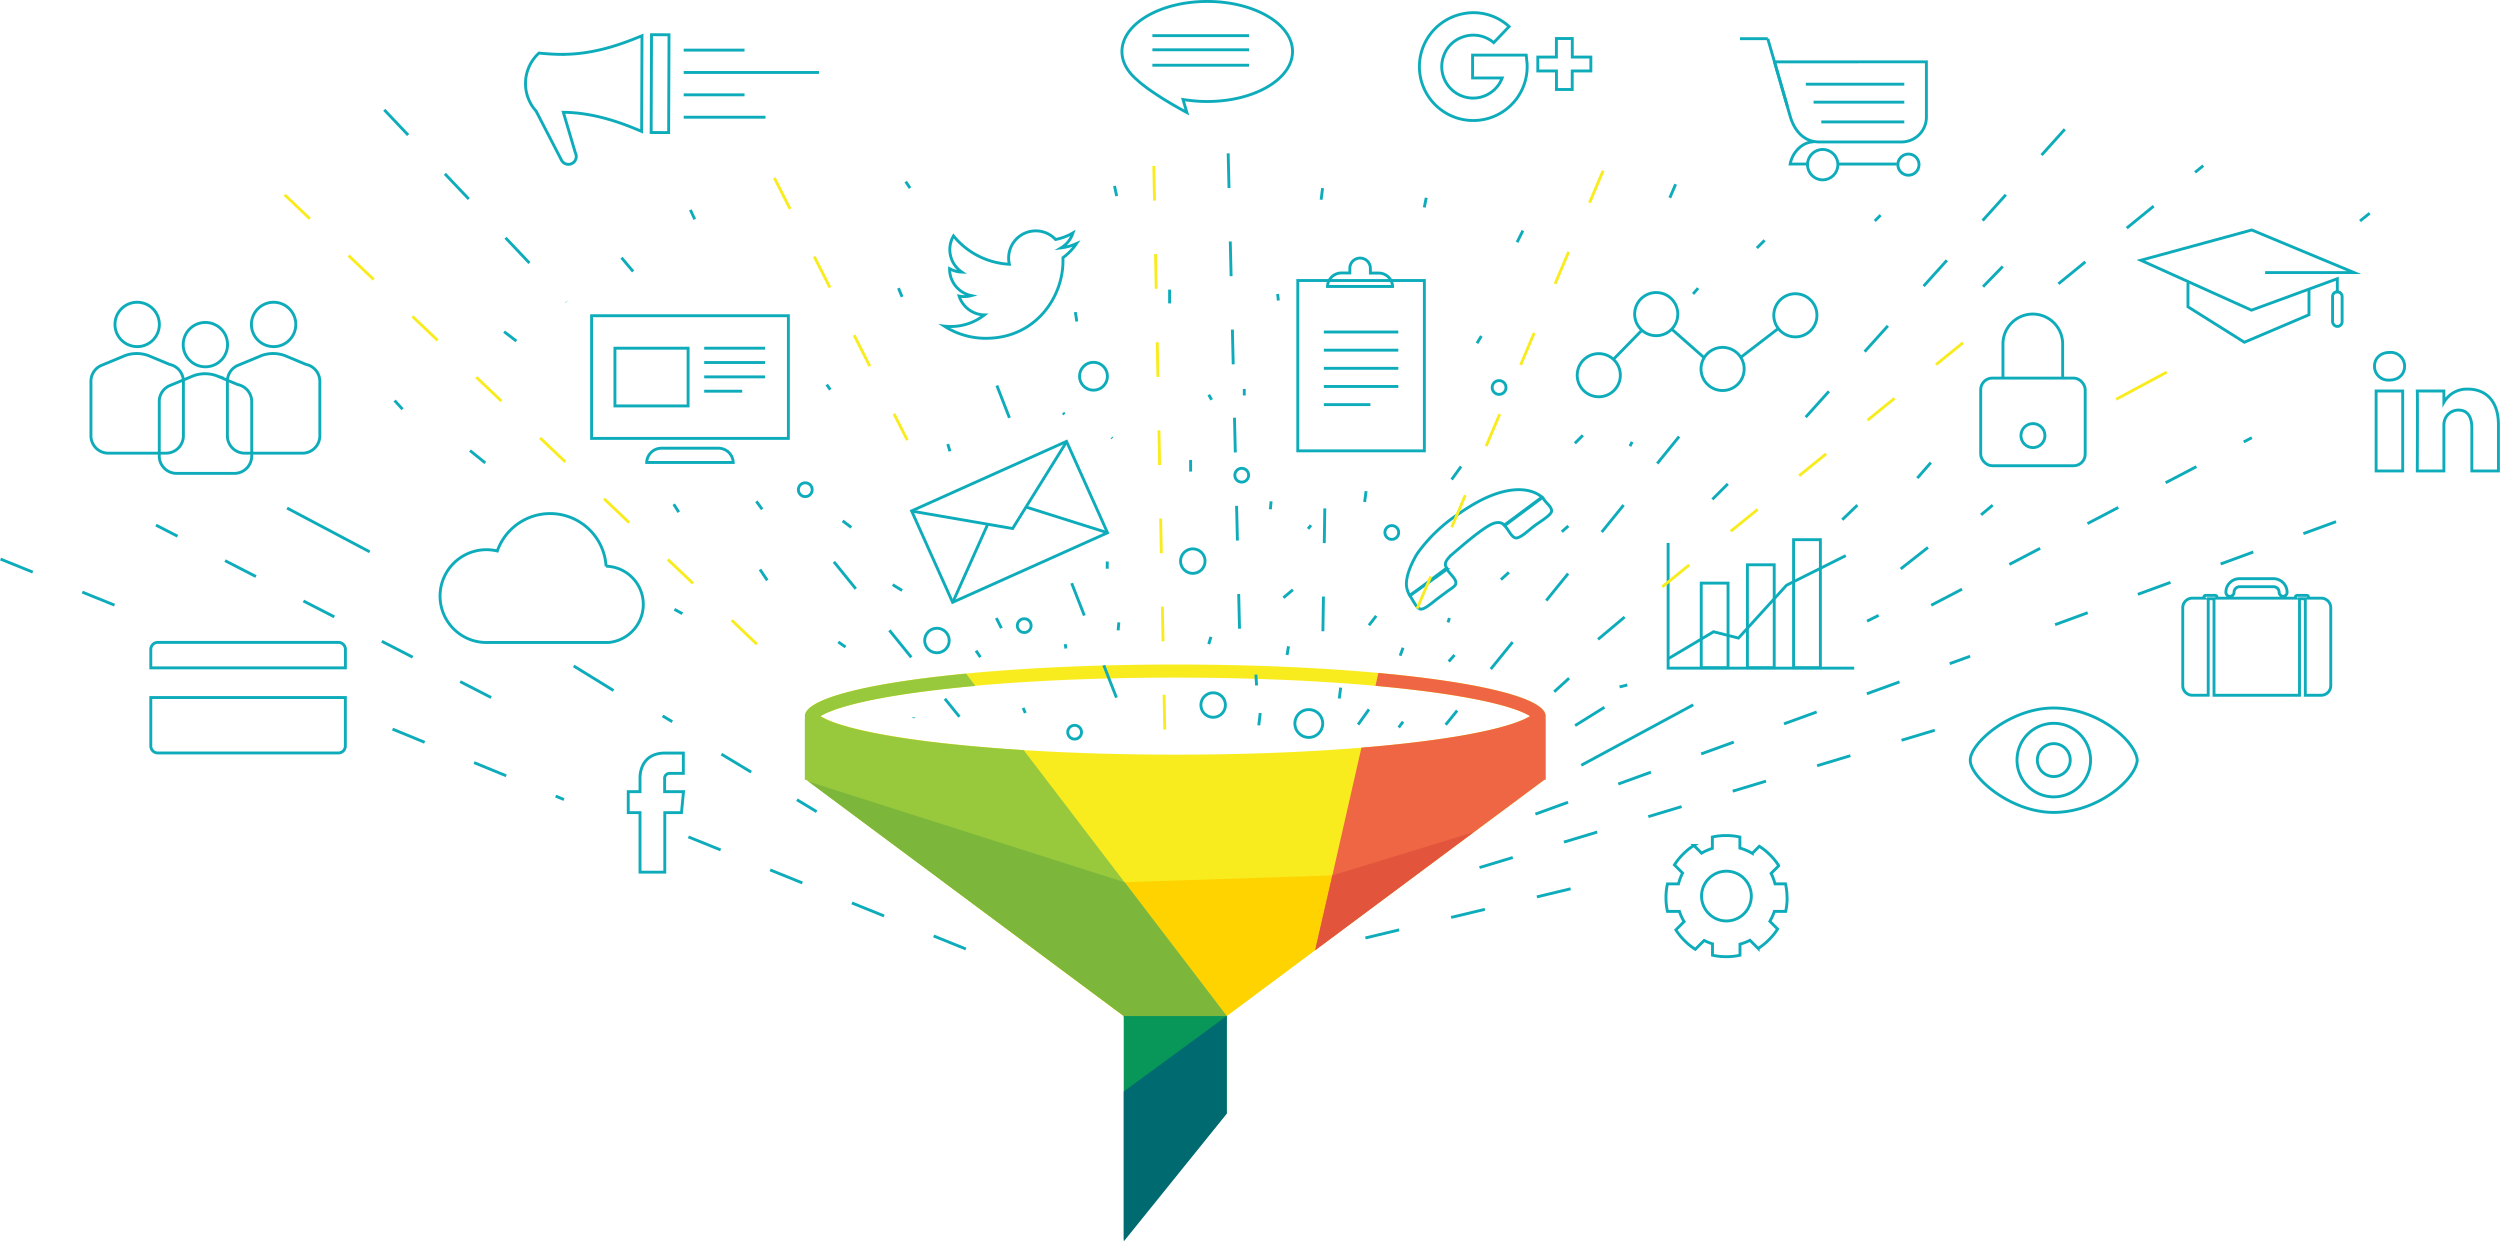 <svg id="Layer_1" data-name="Layer 1" xmlns="http://www.w3.org/2000/svg" viewBox="0 0 862.09 428.08"><defs><style>.cls-1,.cls-10,.cls-11,.cls-12{fill:none;stroke-miterlimit:10;}.cls-1,.cls-11{stroke:#0eacbb;}.cls-2{fill:#f8ec1f;}.cls-3{fill:#ffd300;}.cls-4{fill:#98c93c;}.cls-5{fill:#7cb73c;}.cls-6{fill:#089659;}.cls-7{fill:#006a71;}.cls-8{fill:#e64;}.cls-9{fill:#e2553c;}.cls-10,.cls-12{stroke:#f8ec1f;}.cls-10,.cls-11{stroke-dasharray:11.98 18.42;}</style></defs><title>LOB-BigData</title><rect class="cls-1" x="447.52" y="96.73" width="43.65" height="58.74"/><path class="cls-1" d="M475.45,94.16h-2.89v-1.6A3.54,3.54,0,0,0,469,89h0a3.54,3.54,0,0,0-3.53,3.53v1.6h-2.89a4.83,4.83,0,0,0-4.81,4.65h22.45A4.83,4.83,0,0,0,475.45,94.16Z"/><line class="cls-1" x1="456.51" y1="114.49" x2="482.19" y2="114.49"/><line class="cls-1" x1="456.51" y1="120.75" x2="482.19" y2="120.75"/><line class="cls-1" x1="456.51" y1="127.01" x2="482.19" y2="127.01"/><line class="cls-1" x1="456.51" y1="133.27" x2="482.19" y2="133.27"/><line class="cls-1" x1="456.51" y1="139.53" x2="472.56" y2="139.53"/><circle class="cls-1" cx="551.31" cy="129.38" r="7.44" transform="translate(327.26 649.46) rotate(-79.9)"/><circle class="cls-1" cx="571.12" cy="108.32" r="7.44" transform="translate(364.33 651.59) rotate(-79.9)"/><line class="cls-1" x1="576.64" y1="113.65" x2="587.76" y2="123.45"/><line class="cls-1" x1="600.11" y1="123.35" x2="613.48" y2="113.08"/><line class="cls-1" x1="565.96" y1="114.09" x2="556.55" y2="123.72"/><circle class="cls-1" cx="594.02" cy="127.23" r="7.44" transform="translate(364.58 689.73) rotate(-79.9)"/><circle class="cls-1" cx="619.12" cy="108.73" r="7.44" transform="translate(403.49 699.19) rotate(-79.9)"/><rect class="cls-1" x="216.78" y="96.09" width="42.3" height="67.86" transform="translate(367.95 -107.9) rotate(90)"/><path class="cls-1" d="M247.76,154.56H228.08a5.1,5.1,0,0,0-5.08,4.92h29.84A5.1,5.1,0,0,0,247.76,154.56Z"/><rect class="cls-1" x="214.71" y="117.41" width="19.91" height="25.23" transform="translate(354.69 -94.64) rotate(90)"/><line class="cls-1" x1="242.83" y1="120.07" x2="263.8" y2="120.07"/><line class="cls-1" x1="242.83" y1="125.01" x2="263.8" y2="125.01"/><line class="cls-1" x1="242.83" y1="129.96" x2="263.8" y2="129.96"/><line class="cls-1" x1="242.83" y1="134.9" x2="255.94" y2="134.9"/><path class="cls-1" d="M235,280.22h-5.76v20.54h-8.54V280.22h-4.06V273h4.06v-4.7c0-3.36,1.6-8.62,8.62-8.62l6.32,0v7H231a1.74,1.74,0,0,0-1.81,2V273h6.51Z"/><path class="cls-1" d="M366.55,88.85q0,.6,0,1.21c0,12.35-9.4,26.6-26.59,26.6a26.46,26.46,0,0,1-14.33-4.2,19.2,19.2,0,0,0,2.23.13,18.76,18.76,0,0,0,11.61-4,9.36,9.36,0,0,1-8.73-6.49,9.27,9.27,0,0,0,1.76.17,9.38,9.38,0,0,0,2.46-.33,9.35,9.35,0,0,1-7.5-9.16s0-.08,0-.12a9.32,9.32,0,0,0,4.23,1.17,9.36,9.36,0,0,1-2.89-12.48,26.53,26.53,0,0,0,19.27,9.77A9.35,9.35,0,0,1,364,82.58,18.71,18.71,0,0,0,370,80.31a9.36,9.36,0,0,1-4.11,5.17A18.63,18.63,0,0,0,371.21,84,19,19,0,0,1,366.55,88.85Z"/><path class="cls-1" d="M526.58,21.89,526.3,19s-18.22,0-18.5,0v7.89H518a10.7,10.7,0,0,1-13.45,6.37A10.85,10.85,0,0,1,498,18.83a10.4,10.4,0,0,1,6.21-6,10.82,10.82,0,0,1,10.88,1.88l5.31-5.56c-.12-.11-.32-.3-.53-.47a18.16,18.16,0,0,0-15.47-3.92,18.58,18.58,0,1,0,22.19,17.13Z"/><polygon class="cls-1" points="542.18 19.68 542.18 13.28 539.66 13.28 539.21 13.28 536.7 13.28 536.7 19.68 530.29 19.68 530.29 24.47 536.72 24.47 536.72 30.86 539.21 30.86 539.66 30.86 542.16 30.86 542.16 24.47 548.58 24.47 548.58 19.68 542.18 19.68"/><path class="cls-1" d="M819.37,162.4h9.17V134.83h-9.17ZM824,121.54c-3.13,0-5.19,2.06-5.19,4.76a4.75,4.75,0,0,0,5.06,4.77H824c3.19,0,5.19-2.12,5.19-4.77A4.76,4.76,0,0,0,824,121.54Zm27,12.64a9.1,9.1,0,0,0-8.26,4.55v-3.9h-9.17c.12,2.59,0,27.57,0,27.57h9.17V147a6.31,6.31,0,0,1,.3-2.24,5,5,0,0,1,4.7-3.35c3.32,0,4.64,2.53,4.64,6.23V162.4h9.17V146.59C861.59,138.12,857.07,134.18,851,134.18Z"/><path class="cls-1" d="M616.22,309.31a20.87,20.87,0,0,0-.51-4.52h-3.62a16.86,16.86,0,0,0-1.36-3.61l2.65-2.65a20.85,20.85,0,0,0-2.84-3.55l-.16-.15-.15-.16a21,21,0,0,0-3.55-2.84l-2.44,2.44a17.1,17.1,0,0,0-4.27-1.82v-3.81a20.75,20.75,0,0,0-4.52-.51H595a20.74,20.74,0,0,0-4.52.51v3.92a17.12,17.12,0,0,0-3.71,1.64l-2.66-2.66a20.81,20.81,0,0,0-3.56,2.84l-.15.16-.16.15a21.08,21.08,0,0,0-2.84,3.56l2.82,2.81a17.1,17.1,0,0,0-1.42,3.74H575a20.77,20.77,0,0,0-.51,4.52c0,.08,0,.15,0,.22s0,.14,0,.22a20.91,20.91,0,0,0,.51,4.52h4.13a17.11,17.11,0,0,0,1.61,3.53l-2.84,2.84a20.67,20.67,0,0,0,2.84,3.56l.16.15.15.16a20.79,20.79,0,0,0,3.55,2.84l3.06-3.06a17.17,17.17,0,0,0,2.87,1.17v3.92a20.89,20.89,0,0,0,4.52.51h.44a20.91,20.91,0,0,0,4.52-.51v-3.81a17,17,0,0,0,3.44-1.34l2.82,2.82a20.76,20.76,0,0,0,3.56-2.84l.15-.16.16-.15a20.69,20.69,0,0,0,2.84-3.55l-2.67-2.67a17,17,0,0,0,1.54-3.41h3.91a20.9,20.9,0,0,0,.51-4.52c0-.07,0-.14,0-.22S616.22,309.38,616.22,309.31Zm-20.88,8.27a8.58,8.58,0,1,1,8.58-8.58A8.59,8.59,0,0,1,595.34,317.58Z"/><path class="cls-1" d="M194.24,18.76c-2.91,0-5.72-.19-8.38-.46a14.19,14.19,0,0,0-1,20l8.75,16.91a2.7,2.7,0,1,0,4.8-2.49l-4.15-14c11,.11,20.78,3.94,27,6.6l.12-33c-6.3,2.62-16.12,6.39-27.15,6.41Z"/><rect class="cls-1" x="210.76" y="25.83" width="33.73" height="6.03" transform="translate(197.94 256.36) rotate(-89.79)"/><line class="cls-1" x1="235.76" y1="17.28" x2="256.74" y2="17.28"/><line class="cls-1" x1="235.76" y1="32.7" x2="256.74" y2="32.7"/><line class="cls-1" x1="235.76" y1="24.99" x2="282.41" y2="24.99"/><line class="cls-1" x1="235.76" y1="40.42" x2="263.97" y2="40.42"/><path class="cls-1" d="M58.44,125.65l-7.38-3.07a11.78,11.78,0,0,0-7.84,0l-8.1,3.36-.26.11a4.28,4.28,0,0,0-.87.48l-.08.06h0a5.94,5.94,0,0,0-2.55,4.87v18.87a6,6,0,0,0,5.94,5.94h20a6,6,0,0,0,5.94-5.94V131.47A6,6,0,0,0,58.44,125.65Zm-11.14-6.12a7.65,7.65,0,1,0-7.65-7.65A7.65,7.65,0,0,0,47.29,119.52Zm58.19,6.12-7.38-3.07a11.78,11.78,0,0,0-7.84,0l-8.1,3.36-.26.11a4.28,4.28,0,0,0-.87.48l-.08.06h0a5.94,5.94,0,0,0-2.55,4.87v18.87a6,6,0,0,0,5.94,5.94h20a6,6,0,0,0,5.94-5.94V131.47A6,6,0,0,0,105.49,125.65Zm-11.14-6.12a7.65,7.65,0,1,0-7.65-7.65A7.65,7.65,0,0,0,94.34,119.52Z"/><circle class="cls-1" cx="70.82" cy="118.84" r="7.65"/><path class="cls-1" d="M82,132.62l-7.38-3.07a11.78,11.78,0,0,0-7.84,0l-8.1,3.36-.26.11a4.28,4.28,0,0,0-.87.48l-.08.06h0a5.94,5.94,0,0,0-2.55,4.87v18.87a6,6,0,0,0,5.94,5.94h20a6,6,0,0,0,5.94-5.94V138.44A6,6,0,0,0,82,132.62Z"/><path class="cls-2" d="M423,350.33l109.56-81.46H533V247.71h-.12a2.64,2.64,0,0,0,.12-.76c0-9.83-57.17-17.8-127.69-17.8s-127.69,8-127.69,17.8a2.64,2.64,0,0,0,.12.76h-.12v21.16H278l109.56,81.46v77.19M319.87,238.27c23.37-3,53.7-4.6,85.41-4.6s62,1.63,85.41,4.6c25.76,3.27,34.27,7,36.89,8.68-2.62,1.64-11.13,5.41-36.89,8.68-23.37,3-53.7,4.6-85.41,4.6s-62-1.64-85.41-4.6c-25.76-3.27-34.27-7-36.89-8.68C285.6,245.3,294.11,241.54,319.87,238.27Z"/><polyline class="cls-3" points="459.44 301.87 387.7 304.2 325.48 304.2 387.94 350.74 422.82 350.49 453.48 327.66"/><path class="cls-4" d="M387.52,350.7H423v-.34l-70-91.69c-12-.76-23.25-1.78-33.19-3-25.76-3.27-34.27-7-36.89-8.68,2.62-1.64,11.13-5.41,36.89-8.68,5.19-.66,10.73-1.25,16.54-1.77l-3.19-4.25c-33.59,3.21-55.63,8.59-55.63,14.69a2.63,2.63,0,0,0,.12.76h-.12v21.16H278l109.55,81.46Z"/><polygon class="cls-5" points="387.82 304.24 278.86 269.53 387.52 350.33 387.52 350.7 423.03 350.7 423.03 350.36 387.82 304.24"/><polygon class="cls-6" points="387.51 350.37 387.52 427.52 423.03 383.87 423.03 350.37 387.51 350.37"/><polygon class="cls-7" points="387.52 376.37 387.52 428.08 423.03 384.03 423.03 350.33 387.52 376.37"/><path class="cls-8" d="M475.31,232.06l-1,4.45c5.76.52,11.25,1.11,16.39,1.76,25.76,3.27,34.27,7,36.89,8.68-2.62,1.64-11.13,5.41-36.89,8.68-6.56.83-13.69,1.56-21.23,2.18l-15.89,69.82,79-58.76H533V247.71h-.12a2.64,2.64,0,0,0,.12-.76C533,240.72,510,235.24,475.31,232.06Z"/><polyline class="cls-9" points="453.48 327.66 508.07 286.99 459.44 301.87"/><rect class="cls-1" x="586.65" y="201.08" width="9.24" height="29.17"/><rect class="cls-1" x="602.57" y="194.76" width="9.24" height="35.49"/><rect class="cls-1" x="618.49" y="186.1" width="9.24" height="44.15"/><polyline class="cls-1" points="575.35 227.09 590.9 217.85 599.48 220.03 616.06 201.81 636.48 191.6"/><polyline class="cls-1" points="639.4 230.4 575.23 230.4 575.23 187.22"/><line class="cls-1" x1="328.62" y1="207.53" x2="340.54" y2="180.93"/><rect class="cls-1" x="330.89" y="150.68" width="34.54" height="58.55" transform="translate(369.76 -211.37) rotate(65.83)"/><polyline class="cls-1" points="314.27 176.23 349.19 182.26 367.9 152.16"/><line class="cls-1" x1="381.78" y1="183.67" x2="353.98" y2="174.9"/><path class="cls-1" d="M392.08,27.53c-3.4-2.89-5.19-6.27-5.19-9.76C386.89,8.25,400.08.5,416.3.5s29.41,7.75,29.41,17.27S432.52,35,416.3,35a49.24,49.24,0,0,1-6.75-.46l-1.6-.22,1.33,4.49C405.22,36.63,396.53,31.67,392.08,27.53Z"/><line class="cls-1" x1="397.38" y1="12.29" x2="430.71" y2="12.29"/><line class="cls-1" x1="397.38" y1="17.17" x2="430.71" y2="17.17"/><line class="cls-1" x1="397.38" y1="22.49" x2="430.71" y2="22.49"/><rect class="cls-1" x="683.02" y="130.38" width="36.03" height="30.22" rx="3.98" ry="3.98"/><path class="cls-1" d="M690.69,130.43V118.58A10.31,10.31,0,0,1,701,108.3h0a10.31,10.31,0,0,1,10.28,10.28v11.85"/><circle class="cls-1" cx="701.03" cy="150.21" r="4.14"/><path class="cls-1" d="M209,195.3A19.32,19.32,0,0,0,171.49,190a16,16,0,1,0-3.31,31.55h41.68a13.18,13.18,0,0,0-.86-26.3Z"/><path class="cls-1" d="M532,171.58c-.07-.07-.17,0-.27.09l-12.9,9.61c1.29,1.2,2.31,3.93,3.81,4.22s4.67-2.82,6.52-4.2c1.61-1.2,5.74-3.64,5.88-5C535.17,174.65,532.79,173.27,532,171.58Zm-12.2-2.33c-6.67,1.27-12.6,5-17.51,8.42a53.89,53.89,0,0,0-13.53,13.17c-1.12,1.77-4.87,8.51-3.48,12.53a8.32,8.32,0,0,0,.81,1.93c4.24-2.9,8.55-6.33,12.81-9.43-1.23-1.65.18-2.95,1.3-4.28.21,0,10.34-9.3,14.55-11,1.43-.56,2.93-.63,4,.48l13-9.66C528.37,168.69,523.88,168.47,519.77,169.25Zm-21.07,27.21c-4.18,3.12-8.35,5.88-12.53,9,1.16,1.61,2,3.88,3.42,4.52,1.28.57,4.27-2.19,6.11-3.56l3.14-2.34c1.11-.83,2.57-1.68,3-2.42.86-1.63-1.71-3.41-2.83-5.28C498.89,196.3,498.79,196.38,498.69,196.46Z"/><path class="cls-1" d="M708.22,256.44a5.67,5.67,0,1,0,5.67,5.67A5.67,5.67,0,0,0,708.22,256.44Zm.28-12.29c-15.3-.19-29.27,12.35-29.07,18-.2,5.61,13.77,18.15,29.07,18,15.1-.18,27.95-11.41,28.5-18C736.45,255.56,723.61,244.33,708.5,244.15Zm-.28,30.64a12.68,12.68,0,1,1,12.68-12.68A12.68,12.68,0,0,1,708.22,274.79Z"/><path class="cls-1" d="M800.3,206.27h-4.41a.59.59,0,0,0,.15-.38.59.59,0,0,0-.59-.59h-3.3a.59.59,0,0,0-.59.59.59.59,0,0,0,.15.38H787.8v-.74a1.38,1.38,0,0,0,.87-1.28,4.7,4.7,0,0,0-4.7-4.7h-11.7a4.7,4.7,0,0,0-4.7,4.7,1.38,1.38,0,0,0,.87,1.28v.74h-4.12a.59.59,0,0,0,.15-.38.59.59,0,0,0-.59-.59h-3.3a.59.59,0,0,0-.59.59.59.59,0,0,0,.15.38H756a3.31,3.31,0,0,0-3.31,3.31v26.85a3.31,3.31,0,0,0,3.31,3.31h5.47V206.48h2v33.27h29.48V206.48h2v33.27h5.47a3.31,3.31,0,0,0,3.31-3.31V209.58A3.31,3.31,0,0,0,800.3,206.27Zm-30.92-.71a1.38,1.38,0,0,0,1-1.31,1.93,1.93,0,0,1,1.93-1.93H784a1.93,1.93,0,0,1,1.93,1.93,1.38,1.38,0,0,0,1,1.31v.71h-17.5Z"/><path class="cls-1" d="M612,21.34c0,.11,0,.21,0,.32l5.4,18.72c1.67,5.39,5.19,8.57,9.92,8.57h28.4a8.57,8.57,0,0,0,8.57-8.57v-12c0-.11,0-7,0-7.06Z"/><line class="cls-1" x1="633.96" y1="56.57" x2="654.1" y2="56.57"/><path class="cls-1" d="M625.6,48.89c-4.19,0-7.55,3.7-8.29,7.67h5.76"/><circle class="cls-1" cx="628.53" cy="56.78" r="5.24"/><circle class="cls-1" cx="658.1" cy="56.77" r="3.65"/><line class="cls-1" x1="616.32" y1="36.53" x2="609.6" y2="13.39"/><line class="cls-1" x1="609.6" y1="13.34" x2="600.01" y2="13.34"/><line class="cls-1" x1="622.72" y1="29.03" x2="656.67" y2="29.03"/><line class="cls-1" x1="625.38" y1="35.23" x2="656.67" y2="35.23"/><line class="cls-1" x1="628.05" y1="42.04" x2="656.67" y2="42.04"/><polyline class="cls-1" points="754.49 97.42 754.49 105.8 773.94 118.02 796.22 108.54 796.22 99.98"/><polyline class="cls-1" points="781.09 93.99 811.75 93.99 776.48 79.31 738.22 89.75 776.39 106.96 805.99 96.11 805.99 101.17"/><rect class="cls-1" x="804.35" y="100.59" width="3.3" height="11.98" rx="1.65" ry="1.65"/><path class="cls-1" d="M52,240.53v16.7a2.42,2.42,0,0,0,2.42,2.42h62.25a2.42,2.42,0,0,0,2.42-2.42v-16.7Z"/><path class="cls-1" d="M119.11,230.3v-6.36a2.42,2.42,0,0,0-2.42-2.42H54.44A2.42,2.42,0,0,0,52,223.94v6.36Z"/><line class="cls-10" x1="98.17" y1="67.18" x2="273.74" y2="234.27"/><line class="cls-11" x1="132.5" y1="37.87" x2="195.3" y2="104.14"/><line class="cls-11" x1="287.56" y1="193.73" x2="330.85" y2="247.16"/><line class="cls-10" x1="267.03" y1="61.35" x2="312.88" y2="151.77"/><line class="cls-11" x1="343.75" y1="132.93" x2="350.2" y2="149.51"/><line class="cls-11" x1="369.55" y1="201.1" x2="386.13" y2="243.48"/><line class="cls-10" x1="397.88" y1="57.22" x2="401.79" y2="258.95"/><line class="cls-11" x1="423.52" y1="52.87" x2="427.43" y2="216.83"/><line class="cls-11" x1="456.84" y1="175.31" x2="456.14" y2="220.45"/><line class="cls-10" x1="552.82" y1="58.87" x2="485.27" y2="217.89"/><line class="cls-11" x1="712.02" y1="44.57" x2="615.53" y2="151.78"/><line class="cls-11" x1="579.01" y1="150.54" x2="498.51" y2="249.93"/><line class="cls-10" x1="676.92" y1="118.19" x2="563.94" y2="209.89"/><line class="cls-11" x1="655.42" y1="196.19" x2="675.69" y2="180.22"/><line class="cls-11" x1="665.96" y1="208.71" x2="776.5" y2="150.93"/><line class="cls-11" x1="510.19" y1="299.16" x2="668.47" y2="251.42"/><line class="cls-11" x1="169.35" y1="240.53" x2="53.78" y2="181.08"/><line class="cls-11" x1="470.83" y1="323.44" x2="551.23" y2="304.18"/><line class="cls-11" x1="708.67" y1="215.41" x2="809.16" y2="178.56"/><line class="cls-11" x1="709.82" y1="97.87" x2="759.76" y2="57.13"/><line class="cls-12" x1="729.73" y1="137.68" x2="747.19" y2="128.32"/><line class="cls-11" x1="560.23" y1="212.77" x2="544.88" y2="225.67"/><line class="cls-11" x1="237.39" y1="288.6" x2="339.61" y2="329.89"/><line class="cls-11" x1="135.36" y1="251.42" x2="194.48" y2="275.71"/><line class="cls-11" x1="0.19" y1="192.8" x2="50.8" y2="213.24"/><line class="cls-11" x1="248.78" y1="260.06" x2="281.61" y2="279.89"/><circle class="cls-1" cx="353.19" cy="215.74" r="2.38"/><circle class="cls-1" cx="479.94" cy="183.62" r="2.38"/><circle class="cls-1" cx="277.69" cy="168.87" r="2.38"/><circle class="cls-1" cx="370.57" cy="252.49" r="2.38"/><circle class="cls-1" cx="428.19" cy="163.87" r="2.38"/><circle class="cls-1" cx="516.94" cy="133.62" r="2.38"/><circle class="cls-1" cx="377.07" cy="129.74" r="4.81"/><circle class="cls-1" cx="451.32" cy="249.49" r="4.81"/><circle class="cls-1" cx="418.34" cy="243.12" r="4.23"/><circle class="cls-1" cx="323.09" cy="220.87" r="4.23"/><circle class="cls-1" cx="411.32" cy="193.49" r="4.23"/><line class="cls-1" x1="262.07" y1="196.37" x2="264.57" y2="200.12"/><line class="cls-1" x1="290.57" y1="179.62" x2="293.57" y2="181.87"/><line class="cls-1" x1="260.82" y1="172.87" x2="262.82" y2="175.62"/><line class="cls-1" x1="289.07" y1="221.37" x2="291.57" y2="223.12"/><line class="cls-1" x1="307.82" y1="201.62" x2="311.07" y2="203.62"/><line class="cls-1" x1="315.07" y1="247.37" x2="315.07" y2="247.62"/><line class="cls-1" x1="285.07" y1="132.62" x2="286.32" y2="134.37"/><line class="cls-1" x1="326.82" y1="153.12" x2="327.57" y2="155.62"/><line class="cls-1" x1="309.82" y1="99.37" x2="311.07" y2="102.37"/><line class="cls-1" x1="366.57" y1="142.37" x2="367.07" y2="142.87"/><line class="cls-1" x1="403.32" y1="99.87" x2="403.32" y2="104.62"/><line class="cls-1" x1="383.32" y1="150.87" x2="383.57" y2="151.12"/><line class="cls-1" x1="370.82" y1="107.62" x2="371.32" y2="110.87"/><line class="cls-1" x1="381.82" y1="193.62" x2="381.82" y2="196.12"/><line class="cls-1" x1="385.82" y1="214.62" x2="385.57" y2="217.37"/><line class="cls-1" x1="367.32" y1="222.12" x2="367.57" y2="223.62"/><line class="cls-1" x1="343.57" y1="213.12" x2="345.32" y2="216.62"/><line class="cls-1" x1="336.57" y1="224.37" x2="338.07" y2="226.62"/><line class="cls-1" x1="352.82" y1="244.12" x2="353.57" y2="245.87"/><line class="cls-1" x1="442.57" y1="206.12" x2="445.82" y2="203.37"/><line class="cls-1" x1="452.07" y1="181.12" x2="451.07" y2="182.37"/><line class="cls-1" x1="438.32" y1="172.87" x2="438.07" y2="175.62"/><line class="cls-1" x1="471.07" y1="169.37" x2="470.57" y2="173.12"/><line class="cls-1" x1="474.57" y1="212.37" x2="472.07" y2="215.62"/><line class="cls-1" x1="444.32" y1="222.87" x2="443.82" y2="225.87"/><line class="cls-1" x1="434.57" y1="245.87" x2="434.07" y2="250.12"/><line class="cls-1" x1="468.32" y1="249.87" x2="472.07" y2="244.62"/><line class="cls-1" x1="499.57" y1="228.12" x2="501.57" y2="225.87"/><line class="cls-1" x1="520.32" y1="197.37" x2="517.57" y2="199.87"/><line class="cls-1" x1="500.57" y1="165.37" x2="503.82" y2="160.87"/><line class="cls-1" x1="545.82" y1="150.12" x2="543.07" y2="152.87"/><line class="cls-1" x1="510.82" y1="115.87" x2="509.32" y2="118.37"/><line class="cls-1" x1="583.82" y1="101.37" x2="585.57" y2="99.37"/><line class="cls-1" x1="562.07" y1="153.87" x2="562.82" y2="152.37"/><line class="cls-1" x1="538.57" y1="183.37" x2="540.82" y2="181.37"/><line class="cls-1" x1="499.32" y1="214.62" x2="499.82" y2="213.12"/><line class="cls-1" x1="483.82" y1="223.37" x2="482.82" y2="226.12"/><line class="cls-1" x1="483.82" y1="248.87" x2="482.32" y2="250.87"/><line class="cls-1" x1="535.94" y1="238.55" x2="541.07" y2="233.87"/><line class="cls-1" x1="462.32" y1="237.12" x2="461.82" y2="240.87"/><line class="cls-1" x1="433.32" y1="236.37" x2="433.07" y2="232.62"/><line class="cls-1" x1="417.57" y1="219.62" x2="416.82" y2="222.12"/><line class="cls-1" x1="410.57" y1="158.62" x2="410.57" y2="162.62"/><line class="cls-1" x1="416.82" y1="136.12" x2="417.82" y2="137.87"/><line class="cls-1" x1="429.07" y1="134.12" x2="429.07" y2="136.37"/><line class="cls-1" x1="440.57" y1="101.37" x2="440.82" y2="103.62"/><line class="cls-1" x1="384.32" y1="64.12" x2="385.07" y2="67.62"/><line class="cls-1" x1="456.07" y1="64.87" x2="455.57" y2="68.87"/><line class="cls-1" x1="312.32" y1="62.62" x2="313.82" y2="64.87"/><line class="cls-1" x1="238.07" y1="72.37" x2="239.57" y2="75.62"/><line class="cls-1" x1="214.32" y1="88.87" x2="218.32" y2="93.62"/><line class="cls-1" x1="173.82" y1="114.37" x2="178.07" y2="117.62"/><line class="cls-1" x1="232.32" y1="173.87" x2="234.07" y2="176.62"/><line class="cls-1" x1="232.57" y1="210.12" x2="235.32" y2="211.62"/><line class="cls-1" x1="197.83" y1="229.65" x2="211.57" y2="238.12"/><line class="cls-1" x1="99.01" y1="175.21" x2="127.48" y2="190.29"/><line class="cls-1" x1="162.07" y1="155.37" x2="167.32" y2="159.62"/><line class="cls-1" x1="136.07" y1="138.12" x2="138.82" y2="141.12"/><line class="cls-1" x1="665.82" y1="159.53" x2="661.15" y2="164.87"/><line class="cls-1" x1="595.82" y1="166.87" x2="590.49" y2="172.2"/><line class="cls-1" x1="640.49" y1="174.2" x2="635.27" y2="179.22"/><line class="cls-1" x1="683.15" y1="177.53" x2="687.15" y2="174.2"/><line class="cls-1" x1="690.61" y1="91.89" x2="683.82" y2="98.87"/><line class="cls-1" x1="648.49" y1="74.2" x2="646.49" y2="76.2"/><line class="cls-1" x1="605.82" y1="85.53" x2="608.49" y2="82.87"/><line class="cls-1" x1="577.82" y1="63.53" x2="575.82" y2="68.2"/><line class="cls-1" x1="523.15" y1="83.53" x2="525.15" y2="79.53"/><line class="cls-1" x1="491.82" y1="68.2" x2="491.15" y2="71.53"/><line class="cls-1" x1="543.15" y1="250.2" x2="553.27" y2="243.89"/><line class="cls-1" x1="558.49" y1="236.87" x2="561.15" y2="236.2"/><line class="cls-1" x1="545.27" y1="263.89" x2="583.89" y2="243.05"/><line class="cls-11" x1="529.46" y1="280.73" x2="679.36" y2="226.3"/><line class="cls-1" x1="228.49" y1="246.87" x2="231.82" y2="248.87"/><line class="cls-1" x1="643.82" y1="214.2" x2="647.82" y2="212.2"/><line class="cls-1" x1="813.82" y1="76.2" x2="817.15" y2="73.53"/></svg>